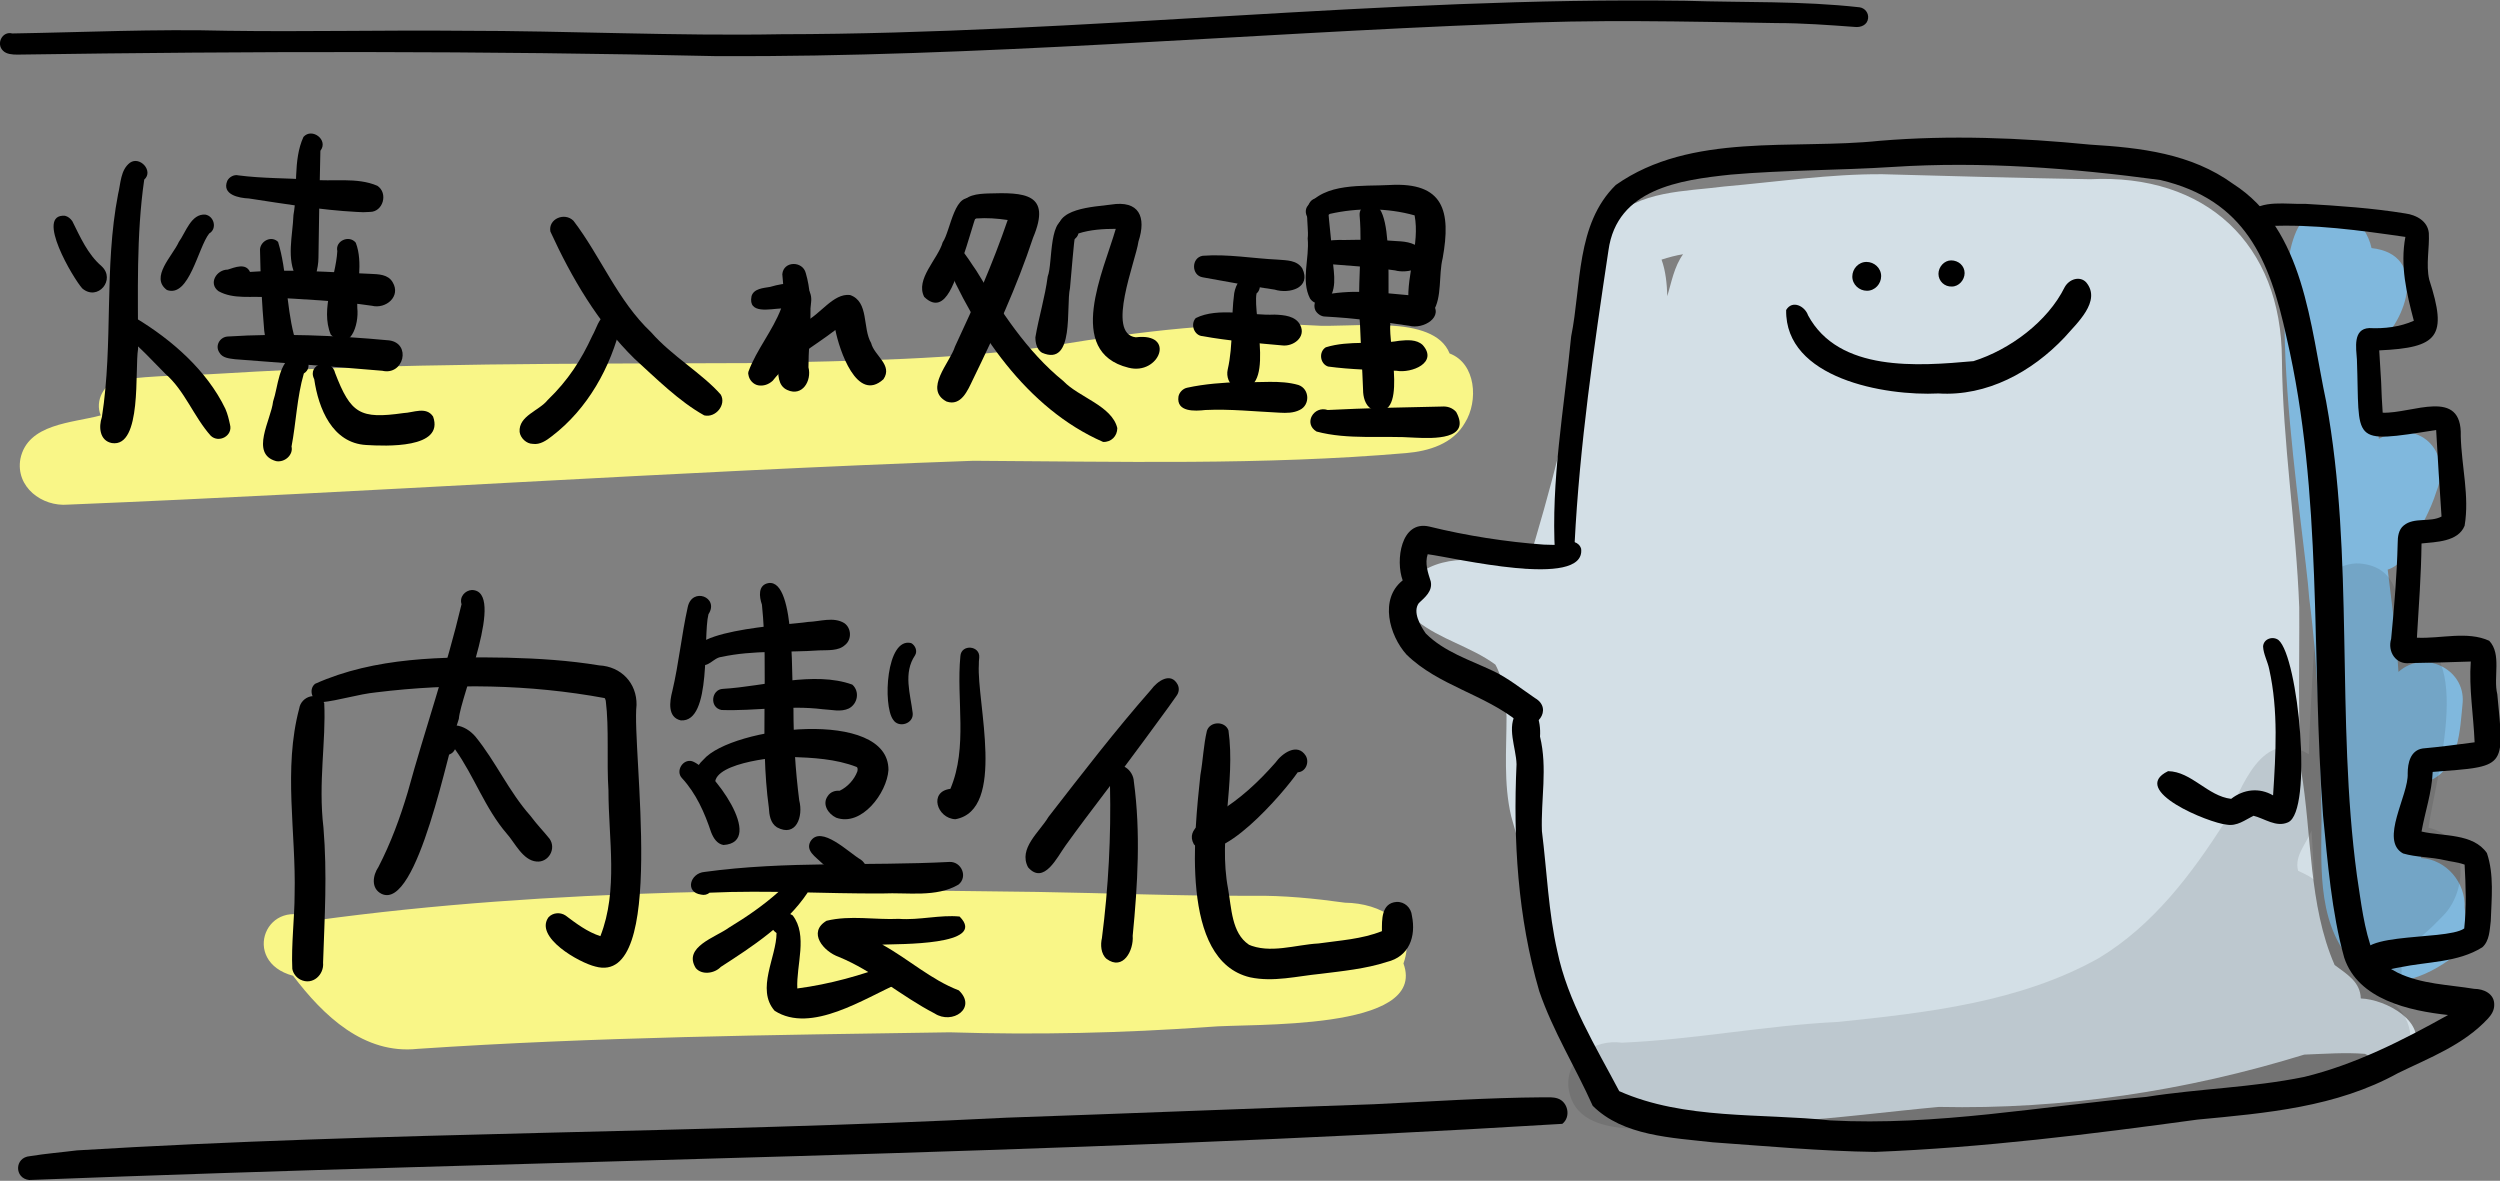<?xml version="1.0" encoding="utf-8"?>
<!-- Generator: Adobe Illustrator 25.0.1, SVG Export Plug-In . SVG Version: 6.00 Build 0)  -->
<svg version="1.1" id="レイヤー_1" xmlns="http://www.w3.org/2000/svg" xmlns:xlink="http://www.w3.org/1999/xlink" x="0px"
	 y="0px" width="650px" height="307px" viewBox="0 0 650 307" style="enable-background:new 0 0 650 307;" xml:space="preserve">
<rect x="0" y="0" width="650" height="307" fill="#808080" stroke="none"/>
<style type="text/css">
	.st0{fill:#80B8DD;}
	.st1{fill:#D3DFE6;}
	.st2{fill:#F9F687;}
	.st3{fill-opacity:0.104;}
</style>
<g>
	<path class="st0" d="M612.9,251.5c-10.4-10.1-9.4-25.1-9.3-38.5c-0.4-19.2-0.7-38.4-3.2-57.4c-1.1-17-14.2-93.4,0.5-99.9
		c7-4,14.2,1.8,15.7,8.8c14.7,1.6,9.5,18.8,1.2,25.3c-0.3,5.3-0.4,10.6-0.2,15.9c0.2,2.8,0.6,5.6,0.9,8.4c10.2-5.6,19.2,3,15,13.6
		c-1.6,5.2-4.4,9.8-6.8,14.6c-1.3,2.5-3.1,4.9-5.9,5.8c0.9,7.4,1.9,14.8,2.5,22.3c0.1,1.4,0.2,2.9,0.3,4.3
		c6.5-5.9,17.3-0.9,16.7,7.9c-0.7,7.1-0.9,16.9-8.4,20.3c-1.9,6.5-3.3,13.4-2.4,20.2c6.6,0.4,11.6,6.4,11.3,12.9
		c0.6,4.4,0.6,9.5-2.9,12.7C631.2,254,619.9,258.8,612.9,251.5z"/>
	<path class="st1" d="M433.5,77c1.1-3.7,1.8-7.7,4.1-10.9c-1.9,0.3-3.7,0.8-5.6,1.4C433.1,70.5,433.4,73.9,433.5,77z M613.8,259.6
		c6.4,0.2,17.6,6.1,13.6,13.7c-2.9,5-8.5,3-12.5,0.7c-5.2-0.4-10.5,0-15.8,0.2c-30.8,9.5-62.7,14.3-95,13.6
		c-26.1,2.4-53.2,7.1-79.2,1.7c-20.1-6.6-20-30.8-25.4-47.8c-0.7-10.2-3.9-19.7-6.6-29.5c-2-8.5-1.2-17.3-1.2-26
		c-0.4-4.5-0.7-9.4-2.9-13.4c-6.4-4.7-14.3-6.5-20.4-11.4c-3.3-3-3.1-8.9,0.1-11.9c7.7-6.2,19.6-3.8,28.4-1.6
		c6.2-20.5,11.9-41.1,14.6-62.4c1.6-9.6,1.9-19.6,7.1-28c7.3-8,19.7-7.7,29.6-9c13.8-1.2,27.5-3.3,41.3-3.2c18,0.5,36,1,53.9,1.3
		c30-1.5,49.8,16.7,49.9,46.9c0.2,21.6,3.7,42.9,4.5,64.4c0.1,14.2-0.4,28.3,0.5,42.4c2.8,16.7,1.9,35,8.7,50.6
		C610.2,253.3,613.7,255.3,613.8,259.6z"/>
	<path class="st2" d="M17.7,131.2c-6.8,0.6-13.7-4.6-12.4-11.9c1.9-9.2,13.5-9.3,20.9-11.3c-1.6-3.7,0.8-8.5,4.9-9.2
		c8.9-1.3,17.9-1.1,26.9-1.7c45.8-2.8,91.8-2.5,137.7-2.7c26.2-0.6,52.5-0.8,78.5-4.6c22.2-3.6,44.5-6.5,67.1-5.2
		c9.7,0.8,31.4-3.2,35.6,7.3c6.9,2.6,7.5,12.4,4,18c-3.1,5.5-9.4,7.4-15.3,7.9c-37.3,3.2-75.1,2.2-112.5,2
		C174.5,122.6,96.1,128,17.7,131.2z"/>
	<path class="st2" d="M108.6,272.7c-14,1.5-24.5-8.6-32.4-19c-13.9-3.7-6.9-21.4,5.8-14.4c62.1-8.5,125.3-8.3,187.7-7.4
		c18.7,0.3,37.4,1.1,56.1,1c8-0.1,16,0.7,23.9,1.8c9.1,0.1,19,5.2,15.2,15.8c6.5,17.8-40.1,15.5-50.6,16.5
		c-22.5,1.6-44.9,2.1-67.4,1.4C200.8,269.1,154.7,269.6,108.6,272.7z"/>
	<path class="st3" d="M501.9,293.5c-18-0.5-36-0.6-54-0.4c-11.6-1.4-38.1,5.8-40.1-10.4c-0.7-7.7,6.8-12.6,13.9-11.6
		c18.8-0.8,37.4-4.5,56.2-5.4c23.1-2.4,47.3-5.1,67.8-16.6c14.1-8.5,24.2-21.9,32.9-35.6c4.2-8.5,9.4-24.7,21.7-17.4
		c0.4-13.6,1.4-27.3,2.2-40.9c0.7-5.2,5.9-9,11-8.7c10.5,0.9,10.7,10.7,9.9,19.1c21.5-1.1,9.7,37.2,8,49.6
		c10.5,2.3,10.3,16.5,3.7,23c-3.3,3.4-6.9,7-11.3,8.8c1.1,4.7,0.9,9.7-1.9,13.7c5.8,3.9,6.6,12.9,1.3,17.7c-2.8,2.8-6.8,3-10.6,3.1
		c-6.5,0.1-12.8,1-19.2,2.1c-5.2,3.4-9,2.2-14.4,2.2C553.3,288.4,527.9,294.8,501.9,293.5z M600.3,227.8c0.5,0.3,1,0.6,1.4,1
		c-0.2-4.3-0.4-8.6-0.7-12.9c-1.3,3.5-4.5,6.5-3.5,10.5C598.4,226.8,599.4,227.3,600.3,227.8z"/>
	<path d="M394.9,187.8c-8.9-7.3-20.9-9.5-29.2-17.6c-4.5-5-7.1-14.5-1-19.3c-1.9-5.1-0.5-15.7,6.9-14c9.7,2.4,20.1,4,29.8,4.7
		c1.8,0,3.7,0.3,5.5-0.3c1.5-1,3.7-0.4,4.2,1.4c1.2,10.6-33.4,2.2-39.9,1.4c-0.8,2.4,0.1,4.9,0.8,7.1c0.5,2.5-1.5,4.1-3.1,5.6
		c-1.7,2.3,0.4,5.9,1.8,7.9c4.8,4.8,11.5,6.9,17.4,9.7c3.9,1.8,7.6,4.8,11,7.1C404,184.3,399.3,190.5,394.9,187.8z"/>
	<path d="M487.5,299.5c-14.1-0.2-28.1-1.5-42.2-2.5c-10.5-1.2-23.3-1.6-31.2-9.5c-4.5-10.1-10.3-19.3-13.9-29.8
		c-5.6-19.2-6.8-39.4-5.9-59c-0.1-4.3-2.7-9.7,0.1-13.6c5-3.5,6.3,2.6,6,6.4c2,8.2,0.2,16.4,0.5,24.6c1.3,10.4,1.7,21.1,4,31.2
		c2.7,13.1,10,24.8,16.1,36.4c16.9,7.5,37,5.7,54.8,7.6c27.6,1.5,54.9-3.7,82.2-6.1c14-2.2,27.4-2.4,41.1-5.2
		c13.2-3.2,25.6-9.5,37.4-16.1c-10.1-1.1-23.4-4-27-14.9c-3.3-11.8-4.3-24.9-5.5-36.9c-3.1-41.5,0-83.5-9.5-124.4
		c-4.4-20.3-10.8-35.7-32.8-40.9c-23.1-3.1-46.3-4.9-69.5-3.4c-13.9,0.9-28.4,0.8-42.2,2c-13.3,1.4-29.6,3.7-31.8,19.7
		c-3.8,25.3-7.5,50.7-8.8,76.2c3.4,3.6-3.4,6.4-5.1,2.5c-1.1-18.7,2.4-37.7,4.2-56.3c2.7-13.3,1.2-29.2,11.6-39.4
		c19.6-13.8,46.1-9.1,68.7-11.5c18.2-1.5,36.4-0.8,54.6,1c13.2,0.8,26.3,2.3,37.2,10.2c18.6,11.9,20,36.9,24.2,56.6
		c7.4,40.5,2.5,82.4,8,123.2c1.1,7.1,1.8,13.9,4.3,20.4c1.1,2.4,4.4,3.8,6.3,4.9c6.2,3,13.2,3.1,19.9,4.2c2.5,0,5.3,1.3,5.2,4.2
		c0,1.4-0.7,2.5-1.6,3.5c-6.4,6.9-15.2,10.2-23.4,14.2c-16.1,8.9-34.3,10.4-52.2,12.1C543.5,294.9,515.5,298.4,487.5,299.5z"/>
	<path d="M481.6,71.9c0-2,1.6-3.8,3.7-3.8c2,0,3.8,1.6,3.8,3.7c0,2-1.6,3.8-3.7,3.8C483.4,75.6,481.6,74,481.6,71.9z"/>
	<path d="M504,71.2c0-1.8,1.5-3.5,3.3-3.5c1.9,0,3.5,1.4,3.5,3.3c0,1.8-1.5,3.5-3.3,3.5C505.6,74.6,504,73.1,504,71.2z"/>
	<path d="M504,102.3c-14,0.7-39.9-3.9-39.6-21.7c1.6-2.7,4.9-1,5.7,1.4c8,14.8,28.5,13.2,43,11.9c9.5-3,19.3-10.3,23.7-19.2
		c1.2-2.2,4-3,5.6-1.3c4.1,4.9-2.5,10.7-5.6,14.3C528.3,96.7,516.6,103.1,504,102.3z"/>
	<path d="M615.8,251.4c-8.2-9.7,20-6.5,24.9-10c0.6-5.5,0.4-11.1,0.1-16.6c-2-0.7-3.8-0.8-5.4-1.2c-3.5-0.8-7.2-0.7-10.6-1.7
		c-6.2-3.4,1.5-15.2,1.2-20.8c0-2.7,0.7-6,3.9-6.5c4.5-0.4,9-1,13.5-1.6c-0.3-7.2-1.5-14-1-21c-5.2,0.2-10.5,0.3-15.8,0.4
		c-3.7,0.5-5.9-3-4.9-6.3c0.8-8.3,1.5-16.6,1.7-24.9c0-1.6,0.2-3.5,1.6-4.6c2.7-2.2,6.8-0.7,9.8-2.3c-0.5-7.5-1-15-1.4-22.5
		c-22.7,3.6-19.8,3.3-20.6-18.3c-0.2-3-1.1-8,3.2-8.2c3.9,0.2,8-0.3,11.6-1.9c-1.9-7.2-3.6-14.3-2.2-21.8c-11.8-1.7-24-3.4-35.9-2.8
		c-2,2.3-6.7-0.5-5-3.3c3.6-3.7,10.1-2.3,14.8-2.5c8.7,0.5,17.5,1.1,26.1,2.5c2.9,0.4,5.8,2,6.1,5.1c0.2,3.9-0.8,8.2,0.1,12.1
		c4.8,14.8,2.4,17.7-13,18.4c0.2,2.7,0.3,5.5,0.5,8.2c0.1,2.7,0.2,5.4,0.4,8c7.7,0.3,20.7-6.7,20.3,6.1c0.2,7.9,2.3,15.6,1,23.3
		c-1.7,4.2-7.5,4.2-11.2,4.6c-0.1,8.2-0.7,16.3-1.2,24.5c6.2,0.3,13.1-1.8,18.8,0.8c3.3,3.5,1,9.5,2.1,13.9
		c1.9,19.5,2.3,18.7-16.8,20.2c-0.2,5.3-2,10.4-2.9,15.5c5.6,1.3,13.4,0.4,17,5.6c1.9,5.6,1.2,11.8,1,17.7c-0.3,2.3-0.3,5.1-2.2,6.8
		c-6.4,4-14.3,3.7-21.4,5.2C621.3,251.9,618.3,253.2,615.8,251.4z"/>
	<path d="M578.9,214.4c-4.5-0.4-25.5-8.9-15.2-13.9c6.1,0.1,10.3,6.5,16.4,7.2c3.2-2.5,7.3-3,10.9-0.9c0.7-10.9,1.4-22-1-32.8
		c-0.4-2-1.5-3.9-1.6-5.9c0.1-2,2.5-2.8,4-1.7c5.2,4.4,9,44.5,2.5,47.4c-3.1,1.4-6.1-1-9-1.7C583.7,213.2,581.6,214.9,578.9,214.4z"
		/>
	<path d="M186.4,14.6c-60.7-1.4-121.3-1.3-181.9-0.4c-1.3,0-2.8-0.1-3.7-1C-1.1,11.4,0.6,8,3.2,8.7C21.7,8.4,40.4,7.5,59.1,8
		C79.4,8.3,99.8,7.8,120.3,8c27.6,0,55.2,1.4,82.8,0.9c78.5-0.1,156.6-9.8,235.1-8.7c15.4,0.5,30.1,0,45.3,1.7
		c1.4,0.2,2.4,1.5,2.2,2.9c-0.2,1.7-1.9,2.4-3.5,2.2C475.4,6.5,468.6,6,461.9,6c-23.9-0.4-47.6-1-71.4,0.2
		C322.4,8.8,254.5,14.9,186.4,14.6z"/>
	<path d="M21.4,75C19.1,72.5,9,55.5,16.9,56.1c0.8,0.2,1.4,0.7,1.9,1.4c2.1,4.2,4,8.6,7.6,11.7C30.2,72.7,25.4,78.4,21.4,75z"/>
	<path d="M43.4,75.4c-4.5-3.3,1.5-8.9,3.1-12.5c1.8-2.5,3.2-7.4,6.9-7.1c2.3,0.4,3.1,3.7,1,4.9C51.5,64.3,49.2,77.5,43.4,75.4z"/>
	<path d="M29.1,115.2c-3.2-0.6-3.5-4.2-2.6-6.8c3-19.2,0.5-38.8,4.2-57.9c0.7-2.8,0.6-6.3,3.1-8.2c2.6-1.8,6.2,2.2,3.7,4.4
		c-2.1,14.5-1.6,29.8-1.6,44C35,96.1,37,116.4,29.1,115.2z"/>
	<path d="M54.8,113.3c-4.4-4.9-6.8-11.8-11.8-16.1c-3.3-3.3-6.4-6.8-10.1-9.7c-0.8-0.6-1.2-1.4-1.2-2.4c0-1.7,2.1-3,3.6-2.4
		c0,0,0,0,0,0c9.3,5.6,18.5,13.6,23.3,23.6c0.6,1.4,0.9,2.7,1.2,4.1C60.6,113.3,56.9,115.3,54.8,113.3z"/>
	<path d="M92.7,55.1C83.3,54.6,74,53,64.7,51.6c-2.6-0.1-7.1-1-5.6-4.6c0.5-1,1.8-1.7,2.9-1.4c6.2,0.8,12.5,0.7,18.7,1.1
		c5.7,0.6,12.1-0.7,17.4,1.6c2.9,1.9,1.5,6.8-1.9,6.8C95,55.2,93.9,55.2,92.7,55.1z"/>
	<path d="M77.1,72.2c-2.7-4.9-1-10.9-0.8-16.3c1.2-6.6-0.2-14.2,2.6-20.3c2.2-2.5,6.6,0.8,4.4,3.6c-0.2,9.5-0.4,18.6-0.5,27.8
		c0,1.5-0.3,2.9-0.6,4.3C81.8,73.6,78.4,74.3,77.1,72.2z"/>
	<path d="M96.7,79.5c-8.8-1.3-17.9-1.7-26.9-2.2c-4.3-0.4-9.1,0.6-13-1.6c-2.7-2-0.5-5.6,2.4-5.6c1.9-0.6,4.7-1.8,5.8,0.6
		c10.4-0.8,20.9,0.1,31.3,0.5c2.1,0.1,4.6,0.1,5.8,2.2C104.3,77.1,100.3,80.4,96.7,79.5z"/>
	<path d="M71.7,92.4c-2.3-1.2-2.7-4-3-6.4c-0.6-7-1-14.2-1.1-21.2c0.2-2.2,3-3.6,4.7-1.9c2.3,7.5,2.1,16.3,4.1,24.1
		C79.4,90.2,75.2,94.3,71.7,92.4z"/>
	<path d="M86,87c-2.8-6.8,1.3-14.7,1.7-21.7c-0.6-2.7,3.1-4.3,4.8-2.2c2,5.2,0.2,11.5,0.4,17C93.4,84.4,91,92,86,87z"/>
	<path d="M99.4,96.4c-12.8-1.1-25.6-2-38.3-3c-1.5-0.2-3.3-0.3-4.1-1.8c-1.1-1.7,0.1-3.9,2.1-4.1c14-0.9,28.2-0.3,42.1,1
		C107,89.3,105,97.7,99.4,96.4z"/>
	<path d="M71.8,119.9c-6.9-1.9-1.3-10.8-0.8-15.5c1.4-4.1,1.3-10.1,5.6-12.2c2.9-1,5.1,3.3,2.4,4.9c-1.8,6.2-2,12.7-3.2,19
		C76.3,118.2,74.1,120.3,71.8,119.9z"/>
	<path d="M95.2,115.7c-8.8-0.5-12.4-9.5-13.5-17.1c-2-4,4.4-5.8,5.4-1.7c4.1,10.7,6.5,12.1,17.8,10.5c2.6-0.1,5.9-1.8,7.7,0.9
		C115.6,116.7,100.2,116,95.2,115.7z"/>
	<path d="M183.1,108c-6.5-3.6-12.6-9.7-18.1-14.7c-9.5-9.3-16.4-21.1-21.9-33.1c-0.6-3.3,3.7-5.1,6-2.8c7.1,9.3,11.5,20.8,20.2,29
		c5.3,6.1,13.4,10.8,18.1,16.2c0,0,0,0,0,0C188.9,105.2,186.1,108.7,183.1,108z"/>
	<path d="M138.5,115.4c-1.6,0-3.2-1.5-3.4-3.1c-0.3-4.2,5.1-5.5,7.3-8.3c5.3-5.1,8.7-10.4,11.6-16.7c1.1-1.9,1.6-4.5,3.6-5.6
		c1.8-1,3.9,0.6,3.9,2.5c-2.7,11.3-8.7,22.1-18,29.2C142.1,114.5,140.4,115.7,138.5,115.4z"/>
	<path d="M204.7,101.4c-2.5-1.1-2.4-4.1-2.4-6.4c0.4-6.5,1.3-12.9,1.4-19.4c0-1.4-0.2-2.9-0.3-4.3c0.3-3.5,5.3-3.5,6.1-0.3
		c2.3,7.8,0.7,16.5,0.7,24.5C211.1,99,208.6,103.2,204.7,101.4z"/>
	<path d="M197.2,100.2c-1.3-0.2-2.4-1.4-2.6-2.7c-0.1-0.3-0.1-0.6,0-0.9c0,0,0,0,0,0c2.1-5.7,6.3-10.6,8.5-16.4
		c-2.8,0.1-8.7,1.6-7.7-3.2c0.6-2,3.1-2.1,4.8-2.4c8.5-2.5,13.6-0.1,9,9.1c4-1.8,7.4-7.5,11.8-7c5,1.7,3.2,8.6,5.5,12.5
		c0.8,3.3,5.7,5.7,3.2,9.4c-6.9,6.3-11.5-7.7-12.5-12.8c-5.6,4.3-12,7.7-16.3,13.2C199.8,100,198.5,100.4,197.2,100.2z"/>
	<path d="M240.3,77.2c-2.4-4.6,3.6-9.9,4.8-14.2c2.1-3,3.1-14.1,8.4-10.9c0.8,0.7,1,1.8,0.7,2.7c-1.4,4.1-2.5,8.3-3.9,12.3
		C248.7,71.3,246.1,82.8,240.3,77.2z"/>
	<path d="M246.1,104.4c-6-3.2,0.9-10.1,2.2-14.3c5.2-11.1,9.8-21.5,13.7-32.9c-2.7-0.4-5.4-0.6-8.2-0.4c-2.1,1.6-5.1-0.9-3.9-3.2
		c0.7-3,4.5-3.2,7-3.3c9.4-0.3,16.6-0.1,11.7,11.5c-4.2,12.7-9.8,24.9-15.7,37C251.6,101.5,249.9,105.7,246.1,104.4z"/>
	<path d="M286.8,114.9c-19.9-8.7-33.4-28.9-41.5-48.2c0.1-2.3,3-3.4,4.6-1.8c1.5,1.6,2.6,3.6,3.9,5.4c6.4,10.5,13.1,21,22.7,28.8
		c4,4.2,12.6,6.4,14,12.2C290.5,113.4,288.9,115,286.8,114.9z"/>
	<path d="M270.9,91.7c-1.3-0.8-1.7-2.5-1.7-4c0.9-5.3,2.5-10.4,3.2-15.8c1.4-3.5,0.1-16.7,5.9-14.6c0.8,0.4,1.4,1.4,1.4,2.3
		c-0.7,5.1-1,10.2-1.5,15.3C277.1,79.7,279.5,95.5,270.9,91.7z"/>
	<path d="M293.4,95.6c-16.6-4.1-6.4-25.3-3.3-36.1c-3.2,0-6.6,0.2-9.7,1.2c-0.3,1.3-1.7,2.2-3.1,1.9c-1.1-0.2-1.9-1.1-2.1-2.2
		c0,0,0,0,0,0c0,0.1,0,0.2,0.1,0.3c-1.6-6.6,9.2-6.9,13.5-7.5c7.4-1.2,9.3,3.2,7.2,9.6c-0.7,5.1-8.5,24-0.7,24.9
		C305.9,86.4,301.4,97.7,293.4,95.6z"/>
	<path d="M331.4,75.3c-6.3-0.9-12.5-2.1-18.7-3.2c0,0,0,0,0,0c-3-0.5-3-5.1,0-5.6c6.5-0.5,13,0.7,19.5,1c2.3,0.2,5,0.1,6.4,2.3
		C341,74.8,335.3,76.5,331.4,75.3z"/>
	<path d="M321.2,100.8c-1.7-0.9-2.4-2.9-2-4.7c1.5-6.5,0.8-13.3,1.7-19.9c0.4-2.2,1.8-5,4.5-4.6c2.2,0.3,2.9,3.4,1.3,4.7
		C325.6,82.1,332.1,103.3,321.2,100.8z"/>
	<path d="M333.3,89.8c-6.7-0.6-14.1-1.2-20.6-2.4c-2.2-0.1-3.3-3.1-1.8-4.7c5.8-2.9,14.1-0.6,20.5-0.9c2.4,0.1,5.5,0.3,6.7,2.8
		C339.6,87.7,336.2,90.2,333.3,89.8z"/>
	<path d="M332.7,107.3c-6.4-0.3-12.8-1-19.3-0.7c-2.7,0.3-7.6,0.6-7-3.5c0.2-1.1,1.2-2.1,2.3-2.3c4.6-1,9.2-1.3,13.9-1.5
		c4.9,0.3,10.2-0.6,15,0.8c2.9,1,3.1,5.2,0.3,6.5C336.3,107.4,334.5,107.4,332.7,107.3z"/>
	<path d="M340.6,77.6c-2.4-4.7-0.1-10.4-0.6-15.6c0.5-3.3-2-11.3,3.6-10.4c1.1,0.4,1.8,1.5,1.7,2.7c0.3,3.9,0.8,7.8,1.1,11.7
		c0.1,3.9,1.5,8.2-0.8,11.7C344.3,79.4,341.8,79.4,340.6,77.6z"/>
	<path d="M366.2,78.8c-0.5-7.8,3-15.3,1.6-22.8c-7.1-2-14.9-2-22-0.4c-1.7,0.8-2.4,3.1-4.8,1.9c-1.3-0.7-1.9-2.4-1.2-3.7
		c4.5-6.4,14.6-5.3,21.5-5.7c14.1-0.8,16,6.8,13.8,19c-1.1,4.4-0.1,10.2-2.5,13.9C370.7,83.3,366.6,81.9,366.2,78.8z"/>
	<path d="M362.7,70.3c-6.4-0.9-12.8-1.3-19.2-1.8c-0.6-0.2-1.4-0.6-1.8-1.2c-2.2-4.8,4.7-5,7.8-4.9c4.6-0.1,9.2-0.1,13.8,0.3
		c2.4,0.1,5.3,0.5,6.6,2.9C371.7,69.8,365.9,71.2,362.7,70.3z"/>
	<path d="M366.4,84.7c-7.2-1.1-14.5-2-21.9-2.4c-1,0-2-0.7-2.5-1.6c-0.7-1.5,0.1-3.4,1.7-3.9c7.2-1.6,14.7-0.8,22-0.1
		c2.2,0.2,4.8,0.3,6.5,1.9C375.7,82.4,370,85.7,366.4,84.7z"/>
	<path d="M356.5,106.3c-1.6-1-2.1-3.2-2.1-4.9c-0.2-5.7-0.6-11.4-0.8-17.1c-0.8-9.4,0.7-19.1-0.1-28.3c-0.1-1.2,0.6-2.3,1.7-2.8
		c8.4-3.3,4.7,25.8,6.3,31.1C360.8,89.2,366.5,110.3,356.5,106.3z"/>
	<path d="M363.1,96.4c-5.9-0.2-11.9-0.3-17.8-1.1c-2.1-0.7-2.5-3.8-0.6-5c6.1-1.9,12.8-0.6,19.1-1.7c2.1-0.2,4.5-0.4,6.1,1.1
		C374,94.3,367,97.1,363.1,96.4z"/>
	<path d="M368,113.8c-8.5-0.6-17.5,0.6-25.7-1.6c-3.5-2.1-0.7-6.8,2.9-5.6c9.9-0.5,19.8-0.7,29.7-0.9c1.4-0.1,2.7,0.3,3.7,1.4
		C382.6,114.4,372.5,114,368,113.8z"/>
	<path d="M78.1,254.7c-1-0.5-1.9-1.6-2.1-2.8c-0.3-6.2,0.6-13.4,0.6-19.4c0.4-16.1-3-32.5,1.2-48.3c0.5-3.2,4.9-4.6,6.5-1.4
		c0.5,9.9-1.6,20.6-0.2,32.4c1,12.1,0.3,23.2-0.1,35.1C84.3,253.4,81.3,256.3,78.1,254.7z"/>
	<path d="M154.8,251.3c-4.2-1-15.9-7.6-12.2-12.8c1.1-1.2,3-1.4,4.4-0.5c2.8,2.1,5.7,4.3,9.1,5.4c4.7-12,2.1-25.3,2.1-37.9
		c-0.5-7.5,0.2-16.1-0.7-23.3c-0.1-0.2-0.1-0.5-0.3-0.7c-19.5-3.6-39.7-3.9-59.3-1.5c-4.9,0.5-9.6,2.1-14.4,2.6
		c-2.3-0.1-3.4-3.3-1.6-4.8c15.6-7,33.3-7.1,50.1-6.8c8,0.2,15.9,0.7,23.8,2c5.7,0.3,9.8,4.6,9.7,10.3
		C164.2,194.8,173.6,256.5,154.8,251.3z"/>
	<path d="M99.2,232.4c-2.8-1.4-2.3-4.8-0.8-7c3.2-6.2,5.6-12.7,7.6-19.4c4.5-16.4,10.1-32.4,14-48.9c-0.6-1.9,0.9-3.6,2.7-3.7
		c8.9,0.2-3,27.7-3.4,33.5C116.7,194.1,108.6,236.9,99.2,232.4z"/>
	<path d="M139.5,224c-3.6-0.3-5.7-5-7.7-7.2c-5.7-6.6-8.5-15-13.5-22c-1.3,2.8-5.6,1.3-5-1.7c0.1-2.7,2.5-4.9,5.2-4.5
		c2,0.2,3.8,1.4,5.1,2.9c5.3,6.5,8.7,14.3,14.3,20.6c1.7,2.3,3.4,4,5,6C144.7,220.7,142.6,224.3,139.5,224z"/>
	<path d="M177,187.3c-3.5-0.8-2.9-4.9-2.2-7.6c1.7-7.2,2.4-14.6,4-21.8c1.1-5.4,8.3-2.6,5.4,1.8C182.7,165.6,185.2,187.9,177,187.3z
		"/>
	<path d="M181.8,172.6c-8.5-8.8,23.6-10.1,28.3-10.9c3.1-0.1,6.6-1.4,9.4,0.3c1.9,1.3,2,4.3,0.2,5.7c-1.7,1.6-4.5,1.3-6.7,1.4
		c-8.4,0.6-17.2-0.1-25.4,1.7C185.4,171,184.1,173.9,181.8,172.6z"/>
	<path d="M187.6,184.6c-3.2-0.6-2.7-5.4,0.4-5.5c10.5-0.6,23.7-4.7,33.6-1.1c2,1.8,1.4,5-0.9,6.2c-2.1,1-4.5,0.3-6.8,0.2
		C205.1,183.3,196.3,184.9,187.6,184.6z"/>
	<path d="M188.1,219.7c-1.7-0.3-2.6-1.8-3.2-3.3c-1.7-5.1-3.9-10.1-7.6-14.1c0,0,0,0,0,0c-1.7-1.8,0.2-5,2.6-4.4
		C185,199.5,199.3,219,188.1,219.7z"/>
	<path d="M217.4,212.6c-2.1-1-3.7-3.5-2.2-5.6c0.7-1.1,1.9-1.5,3.1-1.4c2.1-1,3.8-2.9,4.6-5c0.1-0.4,0.2-1-0.2-1.2
		c-5.4-2.1-11.4-2.4-17.1-2.6c-4.2-0.1-22.1,1.8-19.4,8c0.5,1.3-0.4,2.8-1.7,3.2c-2,0.7-3.3-1.1-3.7-2.9c-1.2-2.7,0-5.7,2.1-7.6
		c7.4-8.6,48.2-13.5,48.1,2.7C230.6,206.2,224,215,217.4,212.6z"/>
	<path d="M202,215.1c-1.7-1.1-2-3.2-2.1-5.1c-2.4-17.6,0-35.4-1.8-52.8c-0.7-2-1.1-5.1,1.7-5.6c7.4-1.1,5.8,27.2,6.5,32.7
		c0,8,0.5,15.9,1.5,23.8C208.9,212.3,207,217.8,202,215.1z"/>
	<path d="M232.2,187.1c-2.7-3.7-1.8-21.5,4.7-19.9c1.1,0.6,1.7,2.1,1,3.2c-3.1,4.6-1.2,10-0.6,15
		C237.6,188.2,233.6,189.4,232.2,187.1z"/>
	<path d="M248.4,213c-4.8-0.2-7-7.2-1.3-7.9c4.6-10.9,1.5-23.1,2.6-34.5c0.2-3.2,5.2-2.8,4.9,0.4c-0.1,0.7-0.1,1.3-0.1,1.8
		C253.9,182.5,261.7,210.6,248.4,213z"/>
	<path d="M221.5,230.6c-3.4-1-5.3-4.2-7.9-6.3c-1.5-1.5-4.2-3.1-2.9-5.5c2.7-4.5,10.1,3,13.1,4.7
		C226.8,225.6,225.7,231.4,221.5,230.6z"/>
	<path d="M182.3,232.6c-4.3-0.6-2.9-5.6,0.9-5.9c21.1-2.9,42.5-1.5,63.7-2.6c3.1-0.1,4.8,3.9,2.3,5.9c-5.8,3.4-13.2,2-19.7,2.3
		c-15,0.1-30-0.9-45-0.2C183.9,232.6,183.1,232.8,182.3,232.6z"/>
	<path d="M180.9,251.7c-3.4-5.5,5.2-8,8.6-10.5c4.6-2.8,9-5.8,13-9.4c1.3-1.1,2.3-2.5,3.9-3.2c2.1-0.8,4.3,1.6,3.5,3.6
		c-5.5,8.2-14.3,13.9-22.5,19.2C185.8,253.1,182.5,253.6,180.9,251.7z"/>
	<path d="M201.4,262.8c-4.9-5.6,0.5-14,0.5-20.2c-3.7-2.6,1.2-6.7,4.2-4.6c4,5.2,0.9,12.9,1.2,19c8.4-1.1,16.6-3.4,24.5-6.4
		c3.1-1.1,4.9,3.6,2,5C224.8,259.5,210.9,268.9,201.4,262.8z"/>
	<path d="M243,263.5c-8.7-4.5-15.9-11-24.9-14.7c-4-1.4-8.2-6.4-3.2-9.4c6.2-1.5,12.6-0.2,18.8-0.5c5.3,0.4,10.7-1.1,15.8-0.6
		c7.5,7.6-16.2,7.1-20.1,7.3c6.9,3.8,12.6,9.1,19.9,11.9C254.1,262.1,247.6,266.5,243,263.5z"/>
	<path d="M267.3,225.5c-2.6-4.9,3-9.2,5.3-13.1c8.7-11.2,17.3-22.4,26.7-33.1c1.6-2.2,5.1-4.7,6.9-1.3c0.5,1,0.3,2.1-0.3,2.9
		c-2.7,3.9-5.7,7.8-8.5,11.7c-6.7,9.2-13.8,18.1-20.4,27.3C274.9,222.8,271.4,230.2,267.3,225.5z"/>
	<path d="M287.7,249.3c-1.5-1.3-1.6-3.7-1.2-5.4c1.7-13.2,2.4-26.5,2.1-39.7c-0.9-1.1-0.6-2.8,0.2-3.9c2.3-3,5.9-0.1,6,2.9
		c1.8,13.2,1,26.8-0.3,40.1C294.8,247.1,292,252.5,287.7,249.3z"/>
	<path d="M310.4,219.5c-2.3-4.2,3.5-6.4,6.3-8.3c5.7-3.4,10.6-8,14.9-12.9c1.7-2.4,5.7-5.3,7.9-1.8c1,1.7,0,4.2-2.1,4.3
		C334,205.8,316.5,226.4,310.4,219.5z"/>
	<path d="M325,254.1c-18.4-4.4-14.4-38.2-12.9-52.6c0.7-3.9,0.8-7.7,1.7-11.5c0.8-2.5,4.7-2.6,5.6-0.1c1.9,13.6-2.7,27.5-0.1,41.2
		c0.9,4.9,0.9,11.5,5.4,14.5c0,0-0.1,0-0.1,0c-0.1,0-0.2-0.1-0.2-0.1c5.7,2.6,12.5,0.1,18.4-0.2c5.6-0.8,11.2-1.1,16.5-3.2
		c0-2.9-0.2-7.3,3.8-7.6c2.1-0.1,3.8,1.5,4,3.6c1.1,5.4-0.7,10.6-6.5,12c-5.5,1.8-11.7,2.4-17.3,3.1
		C337.2,253.8,331.1,255.4,325,254.1z"/>
	<path d="M7.6,306.8c-3.9-0.4-3.9-5.9,0.2-6.2c4.3-0.7,8.3-1,12.2-1.5c80.4-4.9,161.1-4.4,241.6-8.5c31.9-1.1,63.7-2.4,95.6-3.5
		c14.7-0.7,29.3-1.7,44-1.8c1.3,0,2.6-0.1,3.8,0.3c2.7,0.9,3.5,4.8,1.2,6.6C274,300.3,140.3,301.6,7.6,306.8z"/>
</g>
</svg>
